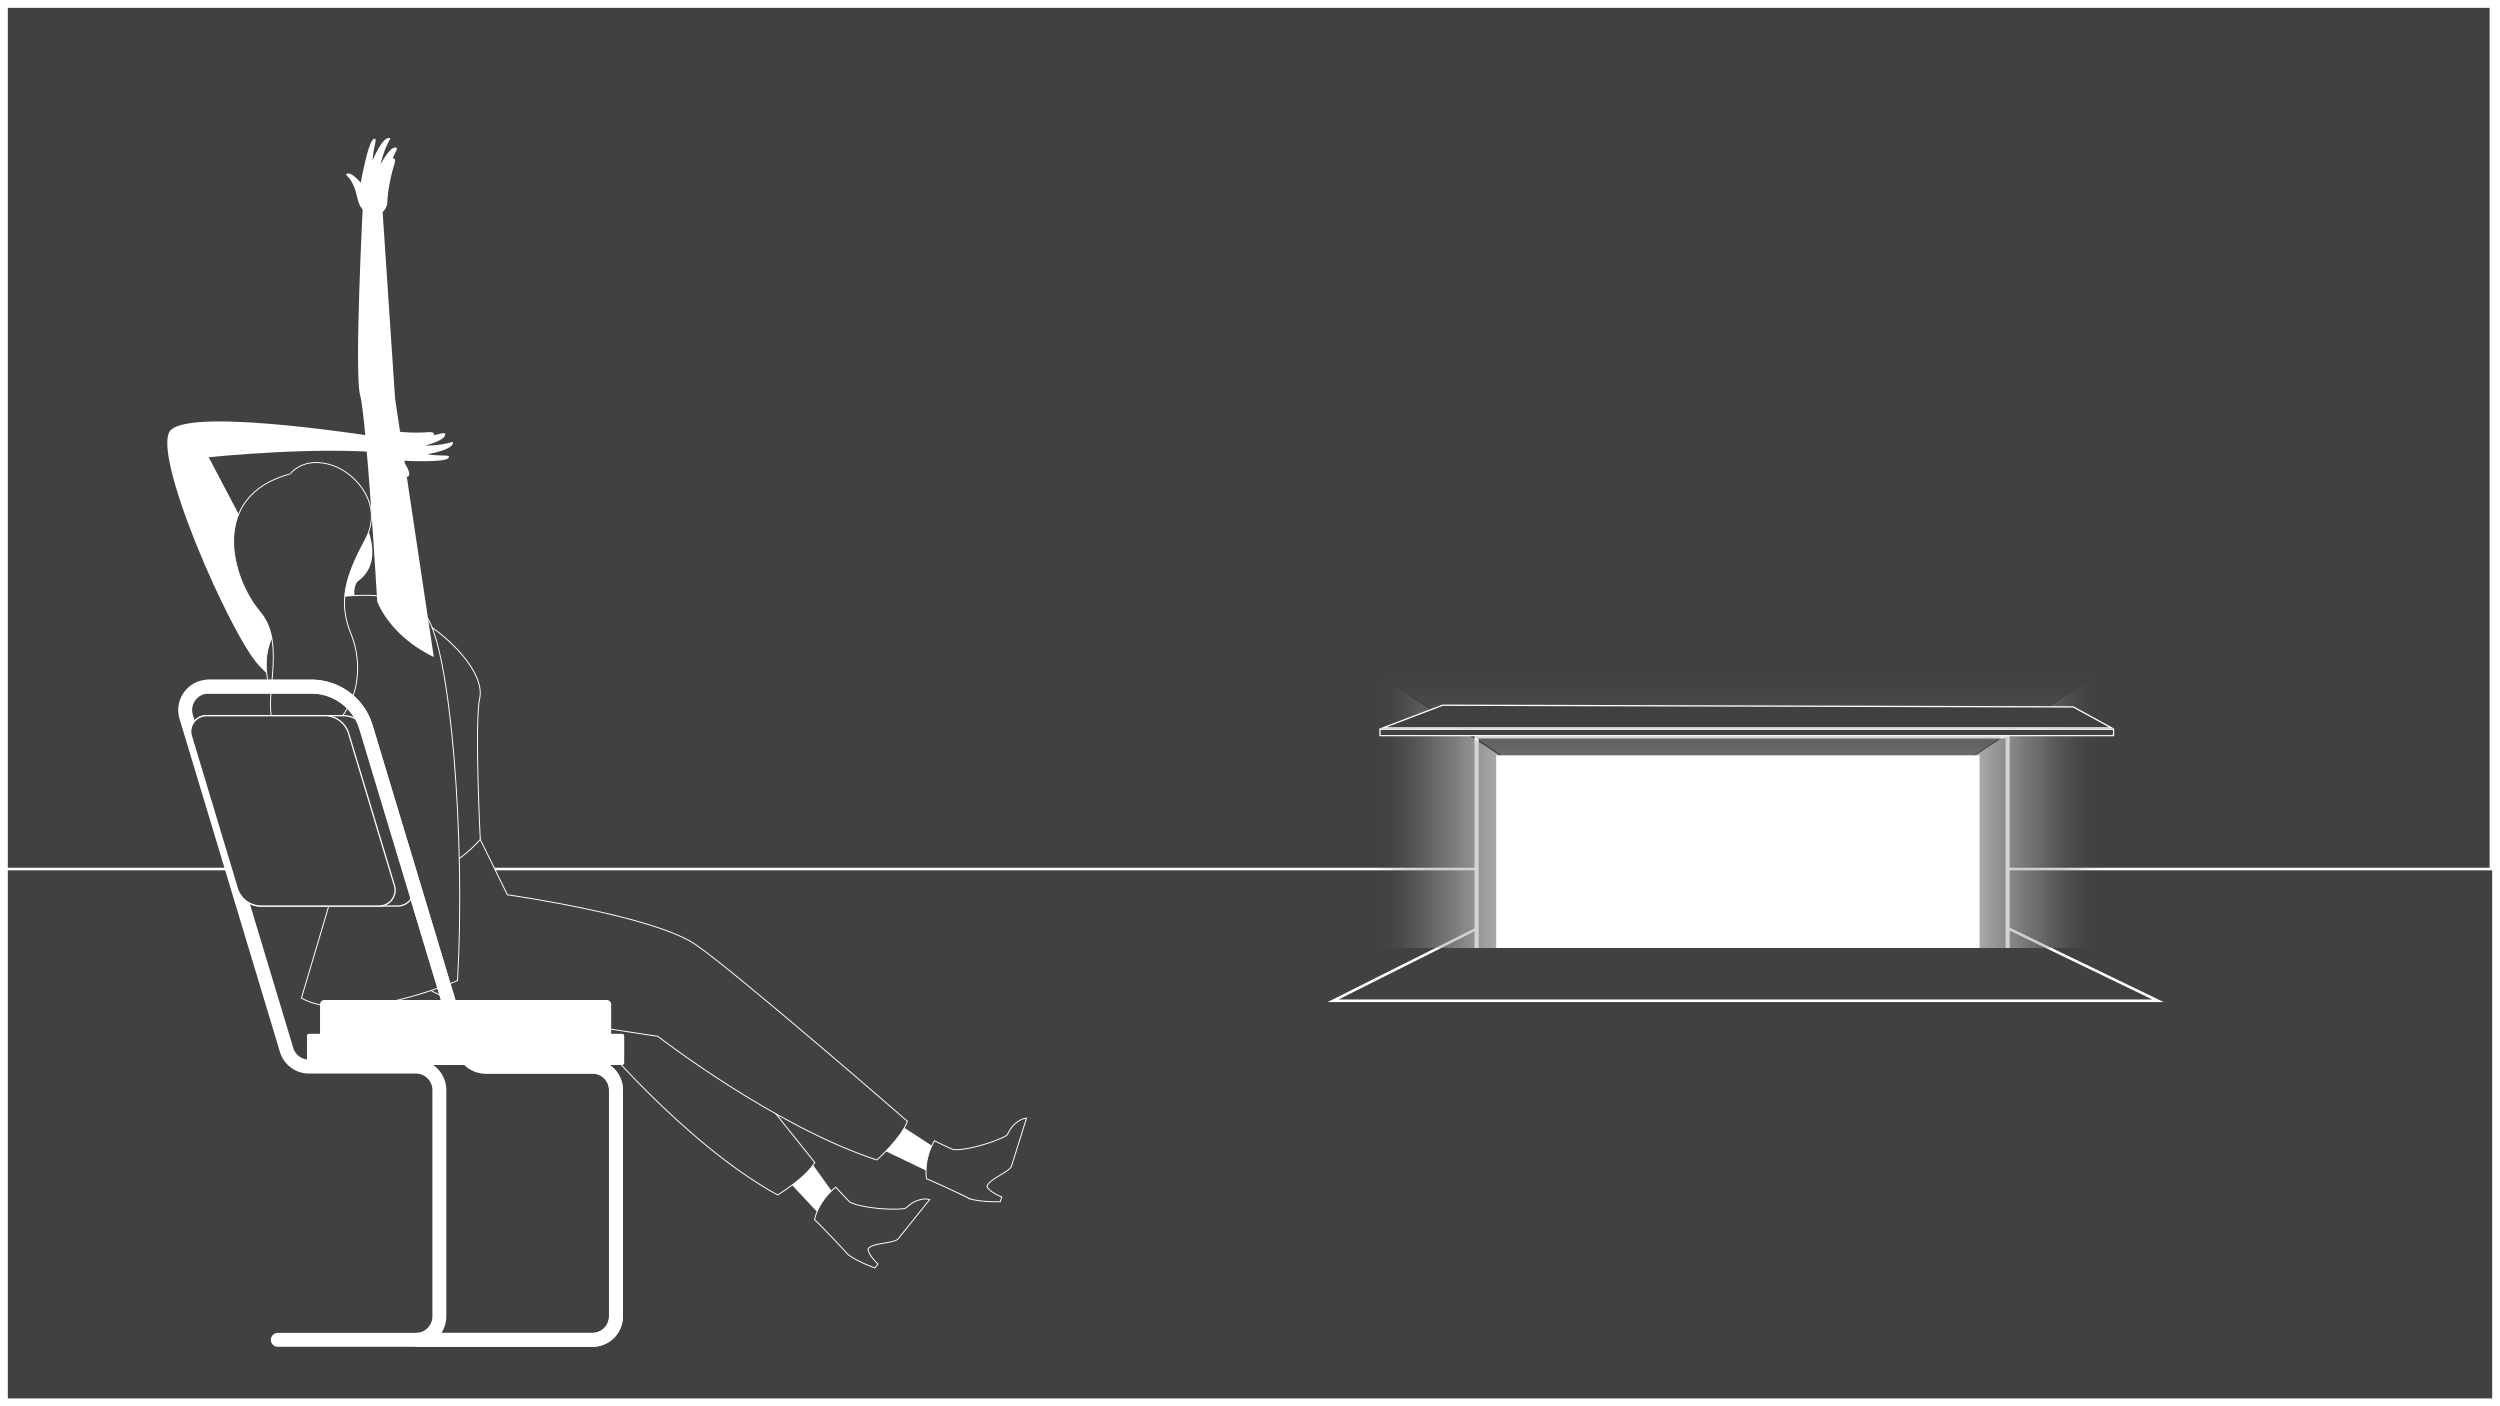<svg xmlns="http://www.w3.org/2000/svg" xmlns:xlink="http://www.w3.org/1999/xlink" viewBox="0 0 1920 1080"><rect x="0" y="0" width="1920" height="1080" fill="#333333" stroke="none"/><defs><style>.cls-1,.cls-15,.cls-17{fill:none;}.cls-2{clip-path:url(#clip-path);}.cls-13,.cls-14,.cls-16,.cls-3,.cls-4,.cls-6{fill:#414042;}.cls-12,.cls-14,.cls-15,.cls-16,.cls-17,.cls-3,.cls-4,.cls-6{stroke:#fff;}.cls-12,.cls-14,.cls-15,.cls-16,.cls-3,.cls-4,.cls-6{stroke-miterlimit:10;}.cls-3{stroke-width:4px;}.cls-4{stroke-width:2px;}.cls-5{clip-path:url(#clip-path-2);}.cls-6{stroke-width:3.18px;}.cls-7{fill:url(#linear-gradient);}.cls-8{fill:url(#linear-gradient-2);}.cls-9{fill:url(#linear-gradient-3);}.cls-10{fill:url(#linear-gradient-4);}.cls-11{fill:#fff;}.cls-12{fill:#404041;}.cls-14{stroke-width:0.75px;}.cls-15,.cls-17{stroke-linecap:round;stroke-width:10.7px;}.cls-17{stroke-linejoin:round;}</style><clipPath id="clip-path"><rect class="cls-1" width="1920" height="1080"/></clipPath><clipPath id="clip-path-2"><rect class="cls-1" x="990.43" y="402.16" width="694.23" height="325.89"/></clipPath><linearGradient id="linear-gradient" x1="1053.93" y1="702.58" x2="1334.33" y2="702.58" gradientUnits="userSpaceOnUse"><stop offset="0" stop-color="#414042" stop-opacity="0"/><stop offset="0.04" stop-color="#555456" stop-opacity="0.1"/><stop offset="0.1" stop-color="#787779" stop-opacity="0.29"/><stop offset="0.17" stop-color="#989899" stop-opacity="0.46"/><stop offset="0.25" stop-color="#b4b4b4" stop-opacity="0.61"/><stop offset="0.33" stop-color="#cbcbcc" stop-opacity="0.73"/><stop offset="0.41" stop-color="#dedede" stop-opacity="0.83"/><stop offset="0.51" stop-color="#ededed" stop-opacity="0.9"/><stop offset="0.62" stop-color="#f7f7f7" stop-opacity="0.96"/><stop offset="0.75" stop-color="#fdfdfd" stop-opacity="0.99"/><stop offset="1" stop-color="#fff"/></linearGradient><linearGradient id="linear-gradient-2" x1="2387.69" y1="702.58" x2="2668.08" y2="702.58" gradientTransform="matrix(-1, 0, 0, 1, 4002.39, 0)" xlink:href="#linear-gradient"/><linearGradient id="linear-gradient-3" x1="1334.89" y1="-5730.41" x2="1334.89" y2="-5920" gradientTransform="matrix(1, 0, 0, -1, 0, -5219.09)" gradientUnits="userSpaceOnUse"><stop offset="0" stop-color="#414042" stop-opacity="0"/><stop offset="0.06" stop-color="#535254" stop-opacity="0.09"/><stop offset="0.27" stop-color="#868687" stop-opacity="0.37"/><stop offset="0.46" stop-color="#b1b1b2" stop-opacity="0.59"/><stop offset="0.63" stop-color="#d3d3d3" stop-opacity="0.77"/><stop offset="0.78" stop-color="#ebebeb" stop-opacity="0.89"/><stop offset="0.91" stop-color="#fafafa" stop-opacity="0.97"/><stop offset="1" stop-color="#fff"/></linearGradient><linearGradient id="linear-gradient-4" x1="1334.9" y1="1364.26" x2="1334.9" y2="1174.67" gradientTransform="translate(0 -474.04)" gradientUnits="userSpaceOnUse"><stop offset="0" stop-color="#414042" stop-opacity="0"/><stop offset="0.03" stop-color="#4f4e50" stop-opacity="0.07"/><stop offset="0.14" stop-color="#787778" stop-opacity="0.29"/><stop offset="0.26" stop-color="#9c9b9c" stop-opacity="0.48"/><stop offset="0.37" stop-color="#bababb" stop-opacity="0.64"/><stop offset="0.49" stop-color="#d3d3d3" stop-opacity="0.77"/><stop offset="0.61" stop-color="#e6e6e7" stop-opacity="0.87"/><stop offset="0.73" stop-color="#f4f4f4" stop-opacity="0.94"/><stop offset="0.86" stop-color="#fcfcfc" stop-opacity="0.99"/><stop offset="1" stop-color="#fff"/></linearGradient></defs><g id="_3" data-name="3"><g class="cls-2"><rect class="cls-3" x="-5.97" y="3.46" width="1920" height="1080"/><rect class="cls-4" x="-6.96" y="667.42" width="1923.54" height="419.12"/><polygon class="cls-4" points="1657.38 768.6 1023.78 768.6 1167.4 696.6 1509.08 696.98 1657.38 768.6"/><g class="cls-5"><g id="TV"><rect class="cls-6" x="1134.02" y="565.62" width="407.85" height="273.91"/><polygon class="cls-7" points="1053.93 889.45 1334.33 700.77 1053.93 515.71 1053.93 889.45"/><polygon class="cls-8" points="1614.7 889.45 1334.31 700.77 1614.7 515.71 1614.7 889.45"/><polygon class="cls-9" points="1051.82 512.39 1617.97 512.09 1334.32 700.77 1051.82 512.39"/><polygon class="cls-10" points="1051.82 889.14 1617.97 889.44 1334.33 700.77 1051.82 889.14"/><rect class="cls-11" x="1149.1" y="580.1" width="371.21" height="244.95"/><polygon class="cls-12" points="1621.76 559.04 1062.05 559.04 1107.9 541.61 1592.2 542.9 1621.76 559.04"/><rect class="cls-13" x="1059.83" y="560.04" width="563.38" height="4.94"/><path class="cls-11" d="M1622.71,560.54v4H1060.32v-4h562.39m1-1H1059.33v5.93H1623.7v-5.93Z"/></g></g><path class="cls-11" d="M344.4,351.74c-2.23,3.08-24,2.51-32,2.2-1.8-.07-2.93-.14-2.93-.14,8.18,11.55,3.42,12.46,3.42,12.46-9.06-14.78-23-10.19-25.37-24.69a9.1,9.1,0,0,1,1.6-7.06,10.73,10.73,0,0,1,10.74-3.91c9.37,1.81,22,1.87,28.31,1.35,7.23-.56,4.85,2.26,4.85,2.26.66-.1,1.29-.24,1.91-.38,4.75-1,8.11-2.42,6.55,1.06-1.73,3.94-15.09,7.35-15.09,7.35,20.26-.26,22.49-5.1,21.29-1.4-1.62,5.07-19.08,7.93-19.61,8C340.19,350.77,346.6,348.69,344.4,351.74Z"/><path class="cls-11" d="M222.61,469.6,160.27,351.13s86.11-8.85,138.42-2.91V336.93s-150-24.82-167.61-6.54C115,347,177.44,488.49,198.83,511.08s31.84,22,31.84,22Z"/><path class="cls-11" d="M192.6,389.63s33.14-43.82,62.51-19.48,42.28,62,18.61,77C244.54,465.77,170.86,429.51,192.6,389.63Z"/><path class="cls-11" d="M277.26,443.54s-12.19,7.41.86,30.25l-38,24.06c8.17-35.07-9.44-49.19-9.44-49.19C235.92,448.57,244.42,436.61,277.26,443.54Z"/><polygon class="cls-11" points="614.62 881.07 646.54 925.6 636.49 940.34 593.62 894.41 614.62 881.07"/><path class="cls-14" d="M703.58,922.36c-4.41,1.91-7.57,5.29-8.26,5.57a.55.55,0,0,1-.14.08c-7.46,1.63-32.44.14-42.13-4.62-1.15-.56-11.2-11.64-11.2-11.64-14,11.26-16.27,25-16.27,25,3.76,3.27,23,23.5,24.07,25a12.1,12.1,0,0,0,1.87,1.83c5.41,4.37,17.34,9.21,20.4,10.16l2.38-3c-2.17-1.85-7.52-7.67-7.69-11.7,0,0,1.38-2,6.48-3.18,5.46-1.31,14.72-2,16.76-4.52L714,921.26C712.51,921.19,710.58,919.77,703.58,922.36Z"/><path class="cls-14" d="M283.53,670.67s-29.24,73.61,32.26,105.4C350.4,794,451.18,788.5,451.18,788.5s72.62,89,146.05,129.24c0,0,21.48-13,28.54-24.94,0,0-107.06-134.69-135-162.83s-122-42.76-122-42.76L355.5,634.4Z"/><polygon class="cls-11" points="681.16 857.45 727.08 887.32 723.07 904.7 666.45 877.51 681.16 857.45"/><path class="cls-14" d="M779,863.57c-3.41,3.37-5.12,7.68-5.67,8.19-.06.07-.07.1-.1.12-6.36,4.24-30.17,11.93-40.93,11-1.27-.11-14.66-6.78-14.66-6.78-8.93,15.58-6,29.25-6,29.25,4.69,1.68,29.94,13.54,31.49,14.48a11.17,11.17,0,0,0,2.41,1c6.62,2.11,19.5,2.27,22.69,2.06l1.14-3.64c-2.69-.93-9.8-4.41-11.42-8.11,0,0,.58-2.32,4.89-5.31,4.6-3.2,13-7.19,14-10.3l11.54-36.82C786.94,859.22,784.62,858.6,779,863.57Z"/><path class="cls-14" d="M293.43,672.15s-17.25,84,71.28,100.27,140.48,23.45,140.48,23.45,88.68,68.86,168.2,95c0,0,18.76-16.65,23.52-29.72,0,0-129.81-112.93-162.38-135.51s-144.85-38.44-144.85-38.44L363.77,634.4Z"/><path class="cls-14" d="M281,678.72s51.56,7.18,87.85-34.08c0,0-4.53-89.62-.41-108.56,6.49-29.93-64.9-86.71-103.58-73.33s-53.28,27.84-46,59.51S276.81,620.52,281,678.72Z"/><path class="cls-14" d="M253.6,459.38s55.59-10.47,73.92,14.18,30.11,169.84,23.87,279.51c0,0-80.21,35-119.9,13.51L262.23,663s-44-97.79-54.52-132.26S212,467.93,253.6,459.38Z"/><path class="cls-14" d="M256,357.63c17.11,6,39.05,29.71,24.48,56.92s-21.25,47.1-11,72S277,549.39,241,568.28c0,0-17.14,6.56-29.36-10.24s10.1-62.07-12-88.1-39.5-89.05,23.22-106C222.78,364,233.2,349.66,256,357.63Z"/><path class="cls-11" d="M289.7,462.08c12.56,29.38,43.46,42.46,43.46,42.46L303.41,306l-10-149.78H278.75s-6.81,130.76-2.16,147.4C281.5,321.26,289.7,462.08,289.7,462.08Z"/><path class="cls-11" d="M287,106.78c-3.51,1.47-7.88,22.78-9.39,30.66-.34,1.77-.53,2.88-.53,2.88-9.39-10.58-11.36-6.15-11.36-6.15,12.34,12.17,4.71,24.73,18.3,30.3a9.05,9.05,0,0,0,7.23.05,10.72,10.72,0,0,0,6.25-9.58c.36-9.53,3.16-21.83,5.1-27.88,2.18-6.91-1.11-5.24-1.11-5.24.26-.62.53-1.19.81-1.77,2-4.41,4.19-7.35.45-6.62-4.22.79-10.58,13-10.58,13,4.85-19.67,10.07-20.74,6.19-20.42-5.3.43-12.05,16.79-12.25,17.29C287,111.1,290.46,105.33,287,106.78Z"/><path class="cls-15" d="M143,550.54l77.1,255.79a18,18,0,0,0,17.25,12.82h82.07a18,18,0,0,1,18,18V1011a18,18,0,0,1-18,18H455.05a18,18,0,0,0,18-18V837.16a18,18,0,0,0-18-18H373a18,18,0,0,1-17.24-12.82L281,558.41a43.69,43.69,0,0,0-41.83-31.09H160.27A18,18,0,0,0,143,550.54Z"/><path class="cls-16" d="M305.45,695.83H200.6a19.18,19.18,0,0,1-18.4-13.69L147,565.38a12.26,12.26,0,0,1,11.69-15.76H263.58A19.25,19.25,0,0,1,282,563.31l35.17,116.76A12.23,12.23,0,0,1,305.45,695.83Z"/><path class="cls-16" d="M291.18,695.83H200.6a19.18,19.18,0,0,1-18.4-13.69L147,565.38a12.26,12.26,0,0,1,11.69-15.76h90.59a19.35,19.35,0,0,1,18.47,13.69l35.16,116.76A12.22,12.22,0,0,1,291.18,695.83Z"/><path class="cls-11" d="M245.79,768H469.37a0,0,0,0,1,0,0v37.64A3.38,3.38,0,0,1,466,809H249.16a3.38,3.38,0,0,1-3.38-3.38V768A0,0,0,0,1,245.79,768Z" transform="translate(715.15 1576.99) rotate(180)"/><rect class="cls-11" x="235.75" y="793.95" width="243.65" height="23.94" rx="1.51" transform="translate(715.15 1611.85) rotate(180)"/><path class="cls-17" d="M213.37,1029H455.05a18,18,0,0,0,18-18V837.16a18,18,0,0,0-18-18H373a18,18,0,0,1-17.24-12.82L281,558.41a43.69,43.69,0,0,0-41.83-31.09H160.27"/></g><path class="cls-11" d="M1914,6V1074H6V6H1914m6-6H0V1080H1920V0Z"/></g></svg>